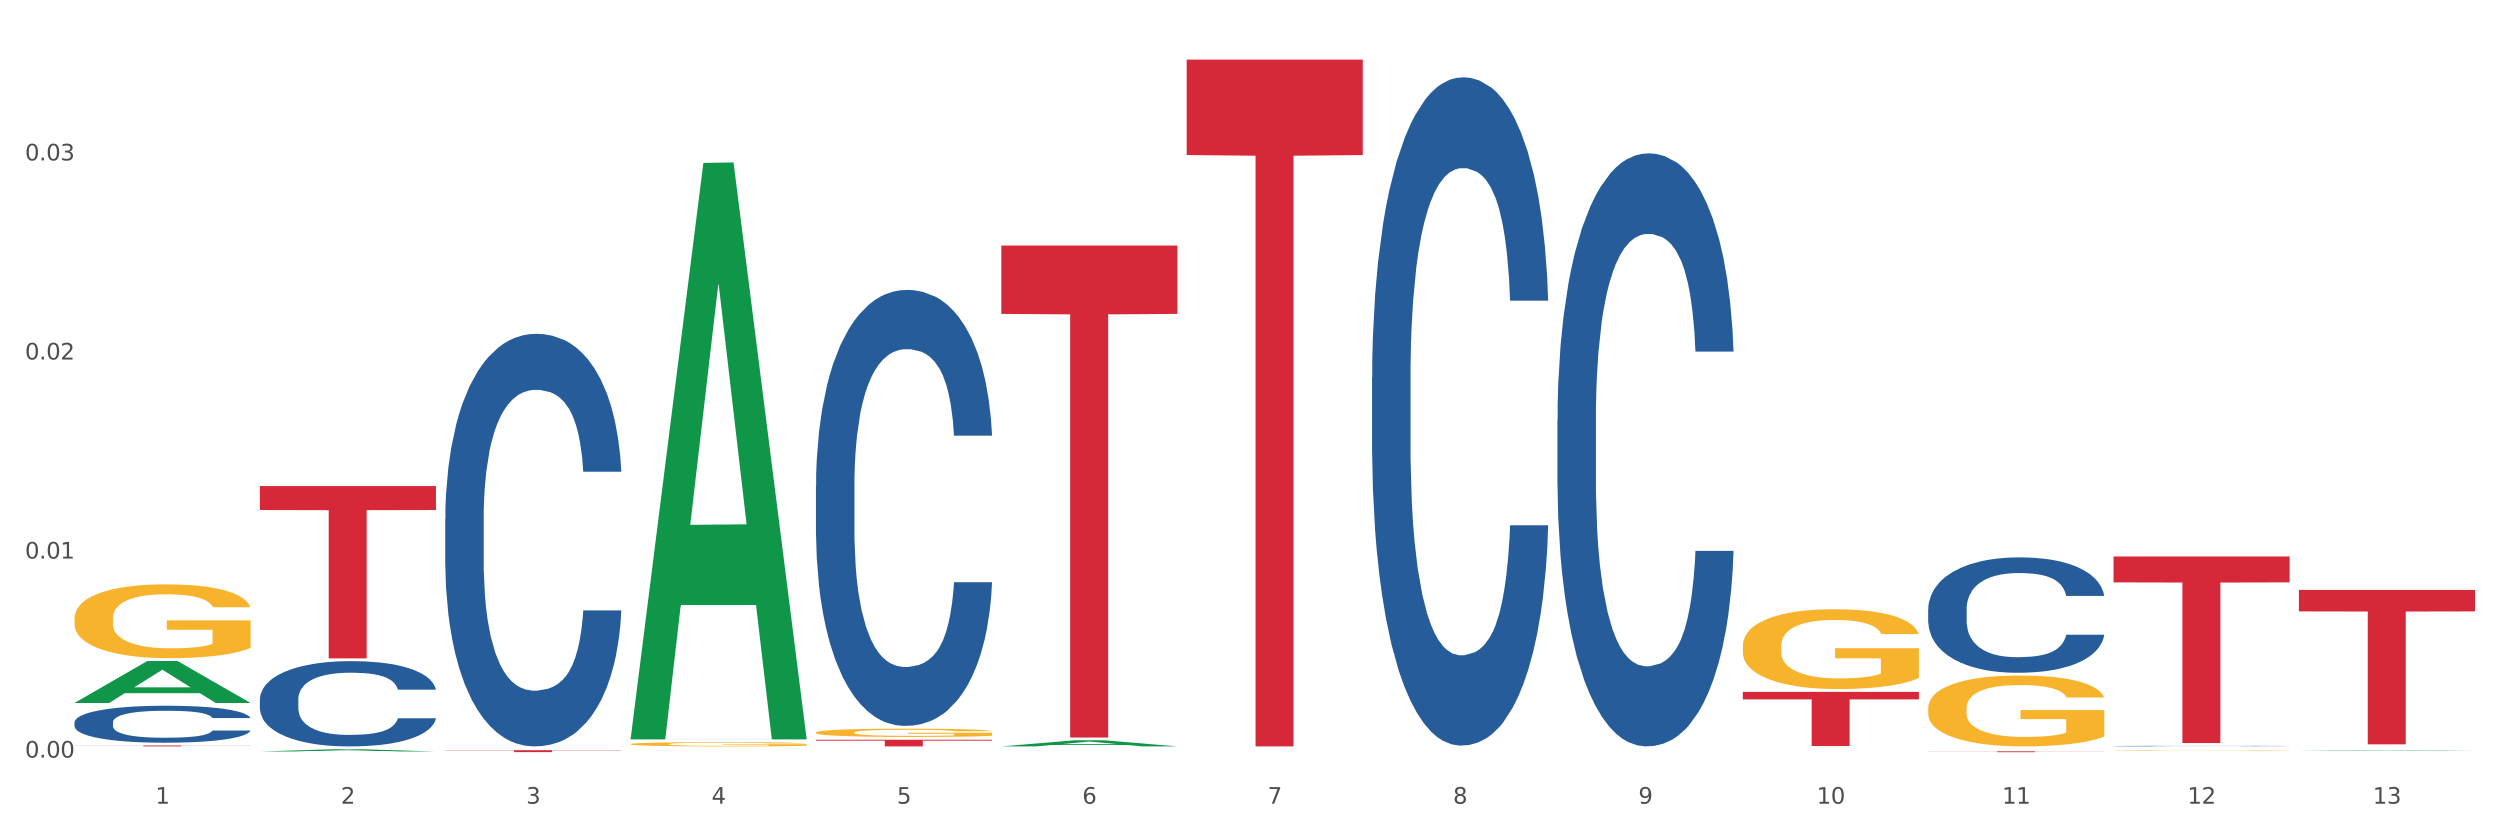 <?xml version="1.0" encoding="utf-8" standalone="no"?>
<!DOCTYPE svg PUBLIC "-//W3C//DTD SVG 1.1//EN"
  "http://www.w3.org/Graphics/SVG/1.1/DTD/svg11.dtd">
<svg xmlns:xlink="http://www.w3.org/1999/xlink" width="1080pt" height="360pt" viewBox="0 0 1080 360" xmlns="http://www.w3.org/2000/svg" version="1.1">
 <rect x="0" y="0" width="1080" height="360" fill="#333333" stroke="none"/>
 <defs>
  <style type="text/css">*{stroke-linejoin: round; stroke-linecap: butt}</style>
 </defs>
 <g id="figure_1">
  <g id="patch_1">
   <path d="M 0 360 
L 1080 360 
L 1080 0 
L 0 0 
z
" style="fill: #ffffff; stroke: #ffffff; stroke-linejoin: miter"/>
  </g>
  <g id="axes_1">
   <g id="matplotlib.axis_1">
    <g id="xtick_1">
     <g id="text_1">
      <!-- 1 -->
      <g style="fill: #4d4d4d" transform="translate(67.159 347.204) scale(0.096 -0.096)">
       <defs>
        <path id="DejaVuSans-31" d="M 794 531 
L 1825 531 
L 1825 4091 
L 703 3866 
L 703 4441 
L 1819 4666 
L 2450 4666 
L 2450 531 
L 3481 531 
L 3481 0 
L 794 0 
L 794 531 
z
" transform="scale(0.016)"/>
       </defs>
       <use xlink:href="#DejaVuSans-31"/>
      </g>
     </g>
    </g>
    <g id="xtick_2">
     <g id="text_2">
      <!-- 2 -->
      <g style="fill: #4d4d4d" transform="translate(147.238 347.204) scale(0.096 -0.096)">
       <defs>
        <path id="DejaVuSans-32" d="M 1228 531 
L 3431 531 
L 3431 0 
L 469 0 
L 469 531 
Q 828 903 1448 1529 
Q 2069 2156 2228 2338 
Q 2531 2678 2651 2914 
Q 2772 3150 2772 3378 
Q 2772 3750 2511 3984 
Q 2250 4219 1831 4219 
Q 1534 4219 1204 4116 
Q 875 4013 500 3803 
L 500 4441 
Q 881 4594 1212 4672 
Q 1544 4750 1819 4750 
Q 2544 4750 2975 4387 
Q 3406 4025 3406 3419 
Q 3406 3131 3298 2873 
Q 3191 2616 2906 2266 
Q 2828 2175 2409 1742 
Q 1991 1309 1228 531 
z
" transform="scale(0.016)"/>
       </defs>
       <use xlink:href="#DejaVuSans-32"/>
      </g>
     </g>
    </g>
    <g id="xtick_3">
     <g id="text_3">
      <!-- 3 -->
      <g style="fill: #4d4d4d" transform="translate(227.317 347.204) scale(0.096 -0.096)">
       <defs>
        <path id="DejaVuSans-33" d="M 2597 2516 
Q 3050 2419 3304 2112 
Q 3559 1806 3559 1356 
Q 3559 666 3084 287 
Q 2609 -91 1734 -91 
Q 1441 -91 1130 -33 
Q 819 25 488 141 
L 488 750 
Q 750 597 1062 519 
Q 1375 441 1716 441 
Q 2309 441 2620 675 
Q 2931 909 2931 1356 
Q 2931 1769 2642 2001 
Q 2353 2234 1838 2234 
L 1294 2234 
L 1294 2753 
L 1863 2753 
Q 2328 2753 2575 2939 
Q 2822 3125 2822 3475 
Q 2822 3834 2567 4026 
Q 2313 4219 1838 4219 
Q 1578 4219 1281 4162 
Q 984 4106 628 3988 
L 628 4550 
Q 988 4650 1302 4700 
Q 1616 4750 1894 4750 
Q 2613 4750 3031 4423 
Q 3450 4097 3450 3541 
Q 3450 3153 3228 2886 
Q 3006 2619 2597 2516 
z
" transform="scale(0.016)"/>
       </defs>
       <use xlink:href="#DejaVuSans-33"/>
      </g>
     </g>
    </g>
    <g id="xtick_4">
     <g id="text_4">
      <!-- 4 -->
      <g style="fill: #4d4d4d" transform="translate(307.396 347.204) scale(0.096 -0.096)">
       <defs>
        <path id="DejaVuSans-34" d="M 2419 4116 
L 825 1625 
L 2419 1625 
L 2419 4116 
z
M 2253 4666 
L 3047 4666 
L 3047 1625 
L 3713 1625 
L 3713 1100 
L 3047 1100 
L 3047 0 
L 2419 0 
L 2419 1100 
L 313 1100 
L 313 1709 
L 2253 4666 
z
" transform="scale(0.016)"/>
       </defs>
       <use xlink:href="#DejaVuSans-34"/>
      </g>
     </g>
    </g>
    <g id="xtick_5">
     <g id="text_5">
      <!-- 5 -->
      <g style="fill: #4d4d4d" transform="translate(387.475 347.204) scale(0.096 -0.096)">
       <defs>
        <path id="DejaVuSans-35" d="M 691 4666 
L 3169 4666 
L 3169 4134 
L 1269 4134 
L 1269 2991 
Q 1406 3038 1543 3061 
Q 1681 3084 1819 3084 
Q 2600 3084 3056 2656 
Q 3513 2228 3513 1497 
Q 3513 744 3044 326 
Q 2575 -91 1722 -91 
Q 1428 -91 1123 -41 
Q 819 9 494 109 
L 494 744 
Q 775 591 1075 516 
Q 1375 441 1709 441 
Q 2250 441 2565 725 
Q 2881 1009 2881 1497 
Q 2881 1984 2565 2268 
Q 2250 2553 1709 2553 
Q 1456 2553 1204 2497 
Q 953 2441 691 2322 
L 691 4666 
z
" transform="scale(0.016)"/>
       </defs>
       <use xlink:href="#DejaVuSans-35"/>
      </g>
     </g>
    </g>
    <g id="xtick_6">
     <g id="text_6">
      <!-- 6 -->
      <g style="fill: #4d4d4d" transform="translate(467.554 347.204) scale(0.096 -0.096)">
       <defs>
        <path id="DejaVuSans-36" d="M 2113 2584 
Q 1688 2584 1439 2293 
Q 1191 2003 1191 1497 
Q 1191 994 1439 701 
Q 1688 409 2113 409 
Q 2538 409 2786 701 
Q 3034 994 3034 1497 
Q 3034 2003 2786 2293 
Q 2538 2584 2113 2584 
z
M 3366 4563 
L 3366 3988 
Q 3128 4100 2886 4159 
Q 2644 4219 2406 4219 
Q 1781 4219 1451 3797 
Q 1122 3375 1075 2522 
Q 1259 2794 1537 2939 
Q 1816 3084 2150 3084 
Q 2853 3084 3261 2657 
Q 3669 2231 3669 1497 
Q 3669 778 3244 343 
Q 2819 -91 2113 -91 
Q 1303 -91 875 529 
Q 447 1150 447 2328 
Q 447 3434 972 4092 
Q 1497 4750 2381 4750 
Q 2619 4750 2861 4703 
Q 3103 4656 3366 4563 
z
" transform="scale(0.016)"/>
       </defs>
       <use xlink:href="#DejaVuSans-36"/>
      </g>
     </g>
    </g>
    <g id="xtick_7">
     <g id="text_7">
      <!-- 7 -->
      <g style="fill: #4d4d4d" transform="translate(547.634 347.204) scale(0.096 -0.096)">
       <defs>
        <path id="DejaVuSans-37" d="M 525 4666 
L 3525 4666 
L 3525 4397 
L 1831 0 
L 1172 0 
L 2766 4134 
L 525 4134 
L 525 4666 
z
" transform="scale(0.016)"/>
       </defs>
       <use xlink:href="#DejaVuSans-37"/>
      </g>
     </g>
    </g>
    <g id="xtick_8">
     <g id="text_8">
      <!-- 8 -->
      <g style="fill: #4d4d4d" transform="translate(627.713 347.204) scale(0.096 -0.096)">
       <defs>
        <path id="DejaVuSans-38" d="M 2034 2216 
Q 1584 2216 1326 1975 
Q 1069 1734 1069 1313 
Q 1069 891 1326 650 
Q 1584 409 2034 409 
Q 2484 409 2743 651 
Q 3003 894 3003 1313 
Q 3003 1734 2745 1975 
Q 2488 2216 2034 2216 
z
M 1403 2484 
Q 997 2584 770 2862 
Q 544 3141 544 3541 
Q 544 4100 942 4425 
Q 1341 4750 2034 4750 
Q 2731 4750 3128 4425 
Q 3525 4100 3525 3541 
Q 3525 3141 3298 2862 
Q 3072 2584 2669 2484 
Q 3125 2378 3379 2068 
Q 3634 1759 3634 1313 
Q 3634 634 3220 271 
Q 2806 -91 2034 -91 
Q 1263 -91 848 271 
Q 434 634 434 1313 
Q 434 1759 690 2068 
Q 947 2378 1403 2484 
z
M 1172 3481 
Q 1172 3119 1398 2916 
Q 1625 2713 2034 2713 
Q 2441 2713 2670 2916 
Q 2900 3119 2900 3481 
Q 2900 3844 2670 4047 
Q 2441 4250 2034 4250 
Q 1625 4250 1398 4047 
Q 1172 3844 1172 3481 
z
" transform="scale(0.016)"/>
       </defs>
       <use xlink:href="#DejaVuSans-38"/>
      </g>
     </g>
    </g>
    <g id="xtick_9">
     <g id="text_9">
      <!-- 9 -->
      <g style="fill: #4d4d4d" transform="translate(707.792 347.204) scale(0.096 -0.096)">
       <defs>
        <path id="DejaVuSans-39" d="M 703 97 
L 703 672 
Q 941 559 1184 500 
Q 1428 441 1663 441 
Q 2288 441 2617 861 
Q 2947 1281 2994 2138 
Q 2813 1869 2534 1725 
Q 2256 1581 1919 1581 
Q 1219 1581 811 2004 
Q 403 2428 403 3163 
Q 403 3881 828 4315 
Q 1253 4750 1959 4750 
Q 2769 4750 3195 4129 
Q 3622 3509 3622 2328 
Q 3622 1225 3098 567 
Q 2575 -91 1691 -91 
Q 1453 -91 1209 -44 
Q 966 3 703 97 
z
M 1959 2075 
Q 2384 2075 2632 2365 
Q 2881 2656 2881 3163 
Q 2881 3666 2632 3958 
Q 2384 4250 1959 4250 
Q 1534 4250 1286 3958 
Q 1038 3666 1038 3163 
Q 1038 2656 1286 2365 
Q 1534 2075 1959 2075 
z
" transform="scale(0.016)"/>
       </defs>
       <use xlink:href="#DejaVuSans-39"/>
      </g>
     </g>
    </g>
    <g id="xtick_10">
     <g id="text_10">
      <!-- 10 -->
      <g style="fill: #4d4d4d" transform="translate(784.817 347.204) scale(0.096 -0.096)">
       <defs>
        <path id="DejaVuSans-30" d="M 2034 4250 
Q 1547 4250 1301 3770 
Q 1056 3291 1056 2328 
Q 1056 1369 1301 889 
Q 1547 409 2034 409 
Q 2525 409 2770 889 
Q 3016 1369 3016 2328 
Q 3016 3291 2770 3770 
Q 2525 4250 2034 4250 
z
M 2034 4750 
Q 2819 4750 3233 4129 
Q 3647 3509 3647 2328 
Q 3647 1150 3233 529 
Q 2819 -91 2034 -91 
Q 1250 -91 836 529 
Q 422 1150 422 2328 
Q 422 3509 836 4129 
Q 1250 4750 2034 4750 
z
" transform="scale(0.016)"/>
       </defs>
       <use xlink:href="#DejaVuSans-31"/>
       <use xlink:href="#DejaVuSans-30" transform="translate(63.623 0)"/>
      </g>
     </g>
    </g>
    <g id="xtick_11">
     <g id="text_11">
      <!-- 11 -->
      <g style="fill: #4d4d4d" transform="translate(864.896 347.204) scale(0.096 -0.096)">
       <use xlink:href="#DejaVuSans-31"/>
       <use xlink:href="#DejaVuSans-31" transform="translate(63.623 0)"/>
      </g>
     </g>
    </g>
    <g id="xtick_12">
     <g id="text_12">
      <!-- 12 -->
      <g style="fill: #4d4d4d" transform="translate(944.975 347.204) scale(0.096 -0.096)">
       <use xlink:href="#DejaVuSans-31"/>
       <use xlink:href="#DejaVuSans-32" transform="translate(63.623 0)"/>
      </g>
     </g>
    </g>
    <g id="xtick_13">
     <g id="text_13">
      <!-- 13 -->
      <g style="fill: #4d4d4d" transform="translate(1025.054 347.204) scale(0.096 -0.096)">
       <use xlink:href="#DejaVuSans-31"/>
       <use xlink:href="#DejaVuSans-33" transform="translate(63.623 0)"/>
      </g>
     </g>
    </g>
    <g id="xtick_14"/>
    <g id="xtick_15"/>
    <g id="xtick_16"/>
    <g id="xtick_17"/>
    <g id="xtick_18"/>
    <g id="xtick_19"/>
    <g id="xtick_20"/>
    <g id="xtick_21"/>
    <g id="xtick_22"/>
    <g id="xtick_23"/>
    <g id="xtick_24"/>
    <g id="xtick_25"/>
   </g>
   <g id="matplotlib.axis_2">
    <g id="ytick_1">
     <g id="text_14">
      <!-- 0.00 -->
      <g style="fill: #4d4d4d" transform="translate(10.8 327.287) scale(0.096 -0.096)">
       <defs>
        <path id="DejaVuSans-2e" d="M 684 794 
L 1344 794 
L 1344 0 
L 684 0 
L 684 794 
z
" transform="scale(0.016)"/>
       </defs>
       <use xlink:href="#DejaVuSans-30"/>
       <use xlink:href="#DejaVuSans-2e" transform="translate(63.623 0)"/>
       <use xlink:href="#DejaVuSans-30" transform="translate(95.41 0)"/>
       <use xlink:href="#DejaVuSans-30" transform="translate(159.033 0)"/>
      </g>
     </g>
    </g>
    <g id="ytick_2">
     <g id="text_15">
      <!-- 0.01 -->
      <g style="fill: #4d4d4d" transform="translate(10.8 241.296) scale(0.096 -0.096)">
       <use xlink:href="#DejaVuSans-30"/>
       <use xlink:href="#DejaVuSans-2e" transform="translate(63.623 0)"/>
       <use xlink:href="#DejaVuSans-30" transform="translate(95.41 0)"/>
       <use xlink:href="#DejaVuSans-31" transform="translate(159.033 0)"/>
      </g>
     </g>
    </g>
    <g id="ytick_3">
     <g id="text_16">
      <!-- 0.02 -->
      <g style="fill: #4d4d4d" transform="translate(10.8 155.306) scale(0.096 -0.096)">
       <use xlink:href="#DejaVuSans-30"/>
       <use xlink:href="#DejaVuSans-2e" transform="translate(63.623 0)"/>
       <use xlink:href="#DejaVuSans-30" transform="translate(95.41 0)"/>
       <use xlink:href="#DejaVuSans-32" transform="translate(159.033 0)"/>
      </g>
     </g>
    </g>
    <g id="ytick_4">
     <g id="text_17">
      <!-- 0.03 -->
      <g style="fill: #4d4d4d" transform="translate(10.8 69.315) scale(0.096 -0.096)">
       <use xlink:href="#DejaVuSans-30"/>
       <use xlink:href="#DejaVuSans-2e" transform="translate(63.623 0)"/>
       <use xlink:href="#DejaVuSans-30" transform="translate(95.41 0)"/>
       <use xlink:href="#DejaVuSans-33" transform="translate(159.033 0)"/>
      </g>
     </g>
    </g>
    <g id="ytick_5"/>
    <g id="ytick_6"/>
    <g id="ytick_7"/>
    <g id="ytick_8"/>
   </g>
   <g id="PolyCollection_1">
    <path d="M 32.175 303.654 
L 32.253 303.637 
L 63.625 285.555 
L 76.644 285.538 
L 108.25 303.688 
L 93.192 303.688 
L 86.369 299.461 
L 53.978 299.461 
L 53.743 299.53 
L 47.155 303.688 
L 32.175 303.688 
L 32.175 303.654 
L 58.056 296.939 
L 82.291 296.922 
L 70.291 289.407 
L 70.134 289.373 
L 69.977 289.424 
L 57.978 296.922 
L 58.056 296.939 
L 32.175 303.654 
z
" clip-path="url(#p62dbf29ac7)" style="fill: #109648"/>
    <path d="M 272.412 321.458 
L 272.502 321.457 
L 272.502 321.396 
L 272.682 321.344 
L 273.58 321.218 
L 274.927 321.114 
L 275.915 321.059 
L 276.903 321.013 
L 278.071 320.968 
L 279.508 320.921 
L 282.113 320.852 
L 283.729 320.817 
L 285.705 320.78 
L 289.298 320.726 
L 291.903 320.696 
L 294.597 320.67 
L 298.998 320.64 
L 301.873 320.627 
L 304.926 320.617 
L 308.609 320.61 
L 311.393 320.608 
L 317.501 320.613 
L 322.71 320.628 
L 325.225 320.64 
L 328.458 320.66 
L 330.165 320.674 
L 332.949 320.701 
L 335.823 320.736 
L 337.799 320.766 
L 340.763 320.823 
L 343.009 320.88 
L 345.075 320.951 
L 346.152 321 
L 346.961 321.045 
L 347.679 321.097 
L 348.398 321.179 
L 332.231 321.179 
L 331.602 321.121 
L 330.614 321.065 
L 329.177 321.011 
L 327.919 320.978 
L 325.764 320.936 
L 323.788 320.909 
L 321.722 320.889 
L 319.207 320.872 
L 317.231 320.864 
L 314.447 320.857 
L 308.968 320.859 
L 305.286 320.872 
L 302.771 320.889 
L 301.154 320.904 
L 299.717 320.921 
L 298.1 320.944 
L 296.214 320.98 
L 294.867 321.011 
L 293.52 321.052 
L 292.442 321.092 
L 291.454 321.139 
L 290.645 321.19 
L 290.017 321.242 
L 289.478 321.305 
L 289.029 321.411 
L 289.029 321.642 
L 289.208 321.694 
L 289.657 321.763 
L 290.196 321.815 
L 291.094 321.877 
L 291.903 321.919 
L 293.43 321.979 
L 295.136 322.03 
L 296.483 322.062 
L 297.831 322.088 
L 300.166 322.125 
L 302.771 322.156 
L 305.016 322.174 
L 308.07 322.191 
L 310.136 322.198 
L 311.932 322.201 
L 316.333 322.201 
L 319.477 322.196 
L 322.98 322.184 
L 325.674 322.169 
L 327.919 322.151 
L 330.434 322.12 
L 332.051 322.092 
L 332.051 321.741 
L 312.291 321.739 
L 312.291 321.505 
L 348.488 321.505 
L 348.488 322.191 
L 346.961 322.226 
L 345.254 322.258 
L 343.458 322.287 
L 340.763 322.322 
L 337.53 322.356 
L 334.656 322.379 
L 331.602 322.399 
L 328.009 322.418 
L 323.339 322.435 
L 320.465 322.441 
L 316.872 322.446 
L 312.651 322.448 
L 308.968 322.445 
L 305.375 322.436 
L 301.603 322.421 
L 297.921 322.399 
L 295.136 322.377 
L 292.352 322.351 
L 289.388 322.315 
L 287.053 322.282 
L 285.256 322.251 
L 283.28 322.213 
L 281.125 322.162 
L 279.508 322.117 
L 278.071 322.07 
L 276.544 322.01 
L 275.466 321.957 
L 274.388 321.892 
L 273.76 321.843 
L 273.041 321.768 
L 272.502 321.662 
L 272.412 321.458 
z
" clip-path="url(#p62dbf29ac7)" style="fill: #f7b32b"/>
    <path d="M 352.492 316.445 
L 352.581 316.442 
L 352.581 316.324 
L 352.761 316.223 
L 353.659 315.977 
L 355.006 315.774 
L 355.994 315.666 
L 356.982 315.578 
L 358.15 315.489 
L 359.587 315.398 
L 362.192 315.264 
L 363.809 315.195 
L 365.785 315.123 
L 369.377 315.018 
L 371.982 314.959 
L 374.676 314.91 
L 379.078 314.851 
L 381.952 314.825 
L 385.005 314.805 
L 388.688 314.792 
L 391.472 314.789 
L 397.58 314.799 
L 402.789 314.828 
L 405.304 314.851 
L 408.538 314.89 
L 410.244 314.917 
L 413.028 314.969 
L 415.903 315.038 
L 417.879 315.097 
L 420.843 315.208 
L 423.088 315.319 
L 425.154 315.457 
L 426.232 315.552 
L 427.04 315.64 
L 427.758 315.741 
L 428.477 315.902 
L 412.31 315.902 
L 411.681 315.787 
L 410.693 315.679 
L 409.256 315.575 
L 407.999 315.509 
L 405.843 315.427 
L 403.867 315.375 
L 401.801 315.336 
L 399.286 315.303 
L 397.31 315.287 
L 394.526 315.273 
L 389.047 315.277 
L 385.365 315.303 
L 382.85 315.336 
L 381.233 315.365 
L 379.796 315.398 
L 378.179 315.444 
L 376.293 315.512 
L 374.946 315.575 
L 373.599 315.653 
L 372.521 315.732 
L 371.533 315.823 
L 370.724 315.921 
L 370.096 316.023 
L 369.557 316.147 
L 369.108 316.353 
L 369.108 316.802 
L 369.287 316.903 
L 369.737 317.038 
L 370.275 317.139 
L 371.174 317.26 
L 371.982 317.342 
L 373.509 317.46 
L 375.215 317.558 
L 376.563 317.62 
L 377.91 317.672 
L 380.245 317.744 
L 382.85 317.803 
L 385.095 317.839 
L 388.149 317.872 
L 390.215 317.885 
L 392.011 317.892 
L 396.412 317.892 
L 399.556 317.882 
L 403.059 317.859 
L 405.753 317.83 
L 407.999 317.794 
L 410.514 317.735 
L 412.13 317.679 
L 412.13 316.995 
L 392.37 316.992 
L 392.37 316.537 
L 428.567 316.537 
L 428.567 317.872 
L 427.04 317.941 
L 425.333 318.003 
L 423.537 318.059 
L 420.843 318.127 
L 417.609 318.193 
L 414.735 318.239 
L 411.681 318.278 
L 408.088 318.314 
L 403.418 318.347 
L 400.544 318.36 
L 396.951 318.37 
L 392.73 318.373 
L 389.047 318.366 
L 385.455 318.35 
L 381.682 318.321 
L 378 318.278 
L 375.215 318.235 
L 372.431 318.183 
L 369.467 318.114 
L 367.132 318.049 
L 365.335 317.99 
L 363.359 317.915 
L 361.204 317.816 
L 359.587 317.728 
L 358.15 317.636 
L 356.623 317.519 
L 355.545 317.417 
L 354.468 317.29 
L 353.839 317.195 
L 353.12 317.047 
L 352.581 316.841 
L 352.492 316.445 
z
" clip-path="url(#p62dbf29ac7)" style="fill: #f7b32b"/>
    <path d="M 112.254 209.981 
L 188.329 209.981 
L 188.329 220.326 
L 158.404 220.396 
L 158.404 284.422 
L 141.999 284.422 
L 141.999 220.396 
L 112.254 220.326 
L 112.254 210.051 
L 112.254 209.981 
z
" clip-path="url(#p62dbf29ac7)" style="fill: #d62839"/>
    <path d="M 832.967 305.979 
L 833.056 305.951 
L 833.056 304.944 
L 833.236 304.077 
L 834.134 301.98 
L 835.481 300.247 
L 836.469 299.324 
L 837.457 298.569 
L 838.625 297.814 
L 840.062 297.031 
L 842.667 295.885 
L 844.283 295.297 
L 846.259 294.682 
L 849.852 293.787 
L 852.457 293.284 
L 855.151 292.865 
L 859.552 292.361 
L 862.427 292.138 
L 865.48 291.97 
L 869.163 291.858 
L 871.947 291.83 
L 878.055 291.914 
L 883.264 292.166 
L 885.779 292.361 
L 889.012 292.697 
L 890.719 292.921 
L 893.503 293.368 
L 896.377 293.955 
L 898.353 294.458 
L 901.317 295.409 
L 903.563 296.36 
L 905.629 297.534 
L 906.706 298.345 
L 907.515 299.1 
L 908.233 299.967 
L 908.952 301.337 
L 892.785 301.337 
L 892.156 300.358 
L 891.168 299.436 
L 889.731 298.541 
L 888.474 297.982 
L 886.318 297.283 
L 884.342 296.835 
L 882.276 296.5 
L 879.761 296.22 
L 877.785 296.08 
L 875.001 295.968 
L 869.522 295.996 
L 865.84 296.22 
L 863.325 296.5 
L 861.708 296.751 
L 860.271 297.031 
L 858.654 297.422 
L 856.768 298.01 
L 855.421 298.541 
L 854.074 299.212 
L 852.996 299.883 
L 852.008 300.666 
L 851.199 301.505 
L 850.571 302.372 
L 850.032 303.434 
L 849.583 305.196 
L 849.583 309.026 
L 849.762 309.893 
L 850.211 311.04 
L 850.75 311.907 
L 851.648 312.941 
L 852.457 313.64 
L 853.984 314.647 
L 855.69 315.486 
L 857.038 316.017 
L 858.385 316.464 
L 860.72 317.079 
L 863.325 317.583 
L 865.57 317.89 
L 868.624 318.17 
L 870.69 318.282 
L 872.486 318.338 
L 876.887 318.338 
L 880.031 318.254 
L 883.534 318.058 
L 886.228 317.806 
L 888.474 317.499 
L 890.988 316.996 
L 892.605 316.52 
L 892.605 310.676 
L 872.845 310.648 
L 872.845 306.762 
L 909.042 306.762 
L 909.042 318.17 
L 907.515 318.757 
L 905.808 319.288 
L 904.012 319.764 
L 901.317 320.351 
L 898.084 320.91 
L 895.21 321.302 
L 892.156 321.637 
L 888.563 321.945 
L 883.893 322.224 
L 881.019 322.336 
L 877.426 322.42 
L 873.205 322.448 
L 869.522 322.392 
L 865.929 322.252 
L 862.157 322.001 
L 858.475 321.637 
L 855.69 321.274 
L 852.906 320.826 
L 849.942 320.239 
L 847.607 319.68 
L 845.81 319.177 
L 843.834 318.533 
L 841.679 317.695 
L 840.062 316.94 
L 838.625 316.157 
L 837.098 315.15 
L 836.02 314.283 
L 834.942 313.193 
L 834.314 312.382 
L 833.595 311.124 
L 833.056 309.362 
L 832.967 305.979 
z
" clip-path="url(#p62dbf29ac7)" style="fill: #f7b32b"/>
    <path d="M 913.046 324.101 
L 913.135 324.101 
L 913.135 324.092 
L 913.315 324.086 
L 914.213 324.069 
L 915.561 324.055 
L 916.549 324.047 
L 917.537 324.041 
L 918.704 324.035 
L 920.141 324.029 
L 922.746 324.02 
L 924.363 324.015 
L 926.339 324.01 
L 929.931 324.003 
L 932.536 323.999 
L 935.231 323.996 
L 939.632 323.992 
L 942.506 323.99 
L 945.559 323.988 
L 949.242 323.988 
L 952.026 323.987 
L 958.134 323.988 
L 963.343 323.99 
L 965.858 323.992 
L 969.092 323.994 
L 970.798 323.996 
L 973.582 324 
L 976.457 324.004 
L 978.433 324.008 
L 981.397 324.016 
L 983.642 324.024 
L 985.708 324.033 
L 986.786 324.04 
L 987.594 324.046 
L 988.312 324.053 
L 989.031 324.064 
L 972.864 324.064 
L 972.235 324.056 
L 971.247 324.048 
L 969.81 324.041 
L 968.553 324.037 
L 966.397 324.031 
L 964.421 324.027 
L 962.355 324.025 
L 959.84 324.023 
L 957.864 324.021 
L 955.08 324.021 
L 949.601 324.021 
L 945.919 324.023 
L 943.404 324.025 
L 941.787 324.027 
L 940.35 324.029 
L 938.733 324.032 
L 936.847 324.037 
L 935.5 324.041 
L 934.153 324.047 
L 933.075 324.052 
L 932.087 324.058 
L 931.279 324.065 
L 930.65 324.072 
L 930.111 324.08 
L 929.662 324.094 
L 929.662 324.125 
L 929.841 324.132 
L 930.291 324.141 
L 930.829 324.148 
L 931.728 324.157 
L 932.536 324.162 
L 934.063 324.17 
L 935.769 324.177 
L 937.117 324.181 
L 938.464 324.185 
L 940.799 324.19 
L 943.404 324.194 
L 945.649 324.196 
L 948.703 324.198 
L 950.769 324.199 
L 952.565 324.2 
L 956.966 324.2 
L 960.11 324.199 
L 963.613 324.198 
L 966.307 324.196 
L 968.553 324.193 
L 971.068 324.189 
L 972.684 324.185 
L 972.684 324.138 
L 952.925 324.138 
L 952.925 324.107 
L 989.121 324.107 
L 989.121 324.198 
L 987.594 324.203 
L 985.887 324.207 
L 984.091 324.211 
L 981.397 324.216 
L 978.163 324.22 
L 975.289 324.224 
L 972.235 324.226 
L 968.643 324.229 
L 963.972 324.231 
L 961.098 324.232 
L 957.505 324.233 
L 953.284 324.233 
L 949.601 324.232 
L 946.009 324.231 
L 942.236 324.229 
L 938.554 324.226 
L 935.769 324.223 
L 932.985 324.22 
L 930.021 324.215 
L 927.686 324.211 
L 925.89 324.207 
L 923.914 324.201 
L 921.758 324.195 
L 920.141 324.189 
L 918.704 324.182 
L 917.177 324.174 
L 916.099 324.167 
L 915.022 324.159 
L 914.393 324.152 
L 913.674 324.142 
L 913.135 324.128 
L 913.046 324.101 
z
" clip-path="url(#p62dbf29ac7)" style="fill: #f7b32b"/>
    <path d="M 32.175 312.056 
L 32.265 312.042 
L 32.265 311.633 
L 32.535 311.079 
L 33.524 310.058 
L 34.783 309.285 
L 36.941 308.38 
L 38.11 308.001 
L 39.639 307.578 
L 42.786 306.892 
L 46.383 306.309 
L 48.901 305.988 
L 50.789 305.784 
L 55.016 305.419 
L 57.443 305.258 
L 59.961 305.127 
L 62.119 305.04 
L 65.716 304.938 
L 68.594 304.894 
L 71.921 304.879 
L 74.709 304.894 
L 78.396 304.952 
L 83.791 305.127 
L 85.859 305.229 
L 88.647 305.404 
L 91.524 305.638 
L 93.862 305.871 
L 96.56 306.207 
L 99.348 306.644 
L 102.045 307.199 
L 103.934 307.709 
L 105.463 308.249 
L 106.811 308.905 
L 107.801 309.62 
L 108.25 310.218 
L 91.794 310.218 
L 91.345 309.678 
L 90.445 309.095 
L 89.546 308.701 
L 88.557 308.38 
L 87.028 308.015 
L 85.679 307.782 
L 83.431 307.505 
L 81.363 307.33 
L 79.655 307.228 
L 77.586 307.14 
L 73.18 307.053 
L 70.033 307.053 
L 68.054 307.082 
L 65.627 307.155 
L 63.558 307.257 
L 61.13 307.432 
L 59.242 307.622 
L 57.354 307.87 
L 56.274 308.045 
L 54.656 308.366 
L 53.577 308.628 
L 52.138 309.08 
L 51.329 309.401 
L 49.89 310.233 
L 49.26 310.845 
L 48.991 311.268 
L 48.811 311.735 
L 48.811 314.011 
L 49.35 315.032 
L 49.8 315.47 
L 50.519 315.966 
L 51.868 316.608 
L 53.847 317.235 
L 55.915 317.687 
L 57.623 317.964 
L 59.242 318.168 
L 60.861 318.329 
L 62.839 318.475 
L 64.457 318.562 
L 66.885 318.65 
L 69.763 318.694 
L 72.011 318.694 
L 76.597 318.621 
L 78.665 318.548 
L 80.644 318.446 
L 82.802 318.285 
L 84.51 318.11 
L 85.5 317.979 
L 87.118 317.702 
L 88.377 317.41 
L 89.456 317.074 
L 90.176 316.783 
L 90.985 316.345 
L 91.614 315.849 
L 91.794 315.586 
L 108.25 315.586 
L 107.89 316.112 
L 107.261 316.622 
L 106.002 317.308 
L 105.013 317.702 
L 103.484 318.183 
L 101.866 318.591 
L 99.618 319.044 
L 97.549 319.379 
L 95.391 319.671 
L 93.053 319.933 
L 88.827 320.298 
L 87.298 320.4 
L 84.061 320.575 
L 81.543 320.677 
L 77.856 320.78 
L 74.079 320.838 
L 70.123 320.852 
L 66.616 320.823 
L 62.749 320.736 
L 60.321 320.648 
L 57.623 320.517 
L 54.476 320.313 
L 51.509 320.065 
L 48.721 319.773 
L 46.113 319.437 
L 43.685 319.058 
L 40.538 318.431 
L 38.2 317.818 
L 36.491 317.249 
L 35.322 316.768 
L 34.153 316.155 
L 33.524 315.732 
L 32.535 314.711 
L 32.175 313.763 
L 32.175 312.056 
z
" clip-path="url(#p62dbf29ac7)" style="fill: #255c99"/>
    <path d="M 32.175 267.187 
L 32.265 267.158 
L 32.265 266.109 
L 32.444 265.206 
L 33.343 263.021 
L 34.69 261.214 
L 35.678 260.253 
L 36.666 259.466 
L 37.833 258.68 
L 39.271 257.864 
L 41.875 256.669 
L 43.492 256.058 
L 45.468 255.417 
L 49.061 254.484 
L 51.665 253.96 
L 54.36 253.523 
L 58.761 252.998 
L 61.635 252.765 
L 64.689 252.591 
L 68.371 252.474 
L 71.156 252.445 
L 77.263 252.532 
L 82.473 252.794 
L 84.988 252.998 
L 88.221 253.348 
L 89.927 253.581 
L 92.712 254.047 
L 95.586 254.659 
L 97.562 255.184 
L 100.526 256.174 
L 102.771 257.165 
L 104.837 258.388 
L 105.915 259.233 
L 106.723 260.02 
L 107.442 260.923 
L 108.16 262.351 
L 91.993 262.351 
L 91.365 261.331 
L 90.377 260.369 
L 88.939 259.437 
L 87.682 258.854 
L 85.526 258.126 
L 83.55 257.66 
L 81.485 257.31 
L 78.97 257.019 
L 76.994 256.873 
L 74.209 256.757 
L 68.731 256.786 
L 65.048 257.019 
L 62.533 257.31 
L 60.917 257.573 
L 59.479 257.864 
L 57.863 258.272 
L 55.977 258.884 
L 54.629 259.437 
L 53.282 260.136 
L 52.204 260.836 
L 51.216 261.651 
L 50.408 262.525 
L 49.779 263.429 
L 49.24 264.536 
L 48.791 266.371 
L 48.791 270.362 
L 48.971 271.266 
L 49.42 272.46 
L 49.959 273.363 
L 50.857 274.441 
L 51.665 275.17 
L 53.192 276.218 
L 54.899 277.092 
L 56.246 277.646 
L 57.593 278.112 
L 59.929 278.753 
L 62.533 279.278 
L 64.779 279.598 
L 67.832 279.889 
L 69.898 280.006 
L 71.695 280.064 
L 76.096 280.064 
L 79.239 279.977 
L 82.742 279.773 
L 85.437 279.511 
L 87.682 279.19 
L 90.197 278.666 
L 91.814 278.17 
L 91.814 272.081 
L 72.054 272.052 
L 72.054 268.003 
L 108.25 268.003 
L 108.25 279.889 
L 106.723 280.501 
L 105.017 281.055 
L 103.22 281.55 
L 100.526 282.162 
L 97.292 282.745 
L 94.418 283.152 
L 91.365 283.502 
L 87.772 283.823 
L 83.101 284.114 
L 80.227 284.23 
L 76.635 284.318 
L 72.413 284.347 
L 68.731 284.289 
L 65.138 284.143 
L 61.366 283.881 
L 57.683 283.502 
L 54.899 283.123 
L 52.114 282.657 
L 49.15 282.045 
L 46.815 281.463 
L 45.019 280.938 
L 43.043 280.268 
L 40.887 279.394 
L 39.271 278.607 
L 37.833 277.792 
L 36.307 276.743 
L 35.229 275.84 
L 34.151 274.703 
L 33.522 273.859 
L 32.804 272.548 
L 32.265 270.712 
L 32.175 267.187 
z
" clip-path="url(#p62dbf29ac7)" style="fill: #f7b32b"/>
    <path d="M 993.125 254.859 
L 1069.2 254.859 
L 1069.2 264.126 
L 1039.275 264.189 
L 1039.275 321.546 
L 1022.87 321.546 
L 1022.87 264.189 
L 993.125 264.126 
L 993.125 254.921 
L 993.125 254.859 
z
" clip-path="url(#p62dbf29ac7)" style="fill: #d62839"/>
    <path d="M 913.046 240.381 
L 989.121 240.381 
L 989.121 251.586 
L 959.196 251.662 
L 959.196 321.01 
L 942.791 321.01 
L 942.791 251.662 
L 913.046 251.586 
L 913.046 240.457 
L 913.046 240.381 
z
" clip-path="url(#p62dbf29ac7)" style="fill: #d62839"/>
    <path d="M 832.967 324.564 
L 909.042 324.564 
L 909.042 324.618 
L 879.116 324.618 
L 879.116 324.95 
L 862.712 324.95 
L 862.712 324.618 
L 832.967 324.618 
L 832.967 324.565 
L 832.967 324.564 
z
" clip-path="url(#p62dbf29ac7)" style="fill: #d62839"/>
    <path d="M 752.887 298.874 
L 828.963 298.874 
L 828.963 302.129 
L 799.037 302.151 
L 799.037 322.303 
L 782.632 322.303 
L 782.632 302.151 
L 752.887 302.129 
L 752.887 298.896 
L 752.887 298.874 
z
" clip-path="url(#p62dbf29ac7)" style="fill: #d62839"/>
    <path d="M 512.65 25.759 
L 588.725 25.759 
L 588.725 66.989 
L 558.8 67.268 
L 558.8 322.448 
L 542.395 322.448 
L 542.395 67.268 
L 512.65 66.989 
L 512.65 26.038 
L 512.65 25.759 
z
" clip-path="url(#p62dbf29ac7)" style="fill: #d62839"/>
    <path d="M 432.571 106.07 
L 508.646 106.07 
L 508.646 135.606 
L 478.721 135.806 
L 478.721 318.611 
L 462.316 318.611 
L 462.316 135.806 
L 432.571 135.606 
L 432.571 106.27 
L 432.571 106.07 
z
" clip-path="url(#p62dbf29ac7)" style="fill: #d62839"/>
    <path d="M 352.492 319.564 
L 428.567 319.564 
L 428.567 319.965 
L 398.641 319.968 
L 398.641 322.448 
L 382.237 322.448 
L 382.237 319.968 
L 352.492 319.965 
L 352.492 319.567 
L 352.492 319.564 
z
" clip-path="url(#p62dbf29ac7)" style="fill: #d62839"/>
    <path d="M 192.333 324.097 
L 268.408 324.097 
L 268.408 324.211 
L 238.483 324.212 
L 238.483 324.917 
L 222.078 324.917 
L 222.078 324.212 
L 192.333 324.211 
L 192.333 324.098 
L 192.333 324.097 
z
" clip-path="url(#p62dbf29ac7)" style="fill: #d62839"/>
    <path d="M 112.254 302.164 
L 112.344 302.13 
L 112.344 301.188 
L 112.614 299.91 
L 113.603 297.555 
L 114.862 295.772 
L 117.02 293.687 
L 118.189 292.812 
L 119.718 291.837 
L 122.865 290.256 
L 126.462 288.91 
L 128.98 288.17 
L 130.868 287.699 
L 135.095 286.858 
L 137.523 286.488 
L 140.04 286.185 
L 142.199 285.984 
L 145.796 285.748 
L 148.673 285.647 
L 152 285.614 
L 154.788 285.647 
L 158.475 285.782 
L 163.87 286.185 
L 165.938 286.421 
L 168.726 286.825 
L 171.604 287.363 
L 173.942 287.901 
L 176.639 288.675 
L 179.427 289.684 
L 182.125 290.962 
L 184.013 292.14 
L 185.542 293.384 
L 186.891 294.898 
L 187.88 296.546 
L 188.329 297.925 
L 171.873 297.925 
L 171.424 296.681 
L 170.525 295.335 
L 169.625 294.427 
L 168.636 293.687 
L 167.107 292.846 
L 165.759 292.308 
L 163.51 291.669 
L 161.442 291.265 
L 159.734 291.029 
L 157.665 290.828 
L 153.259 290.626 
L 150.112 290.626 
L 148.134 290.693 
L 145.706 290.861 
L 143.637 291.097 
L 141.209 291.5 
L 139.321 291.938 
L 137.433 292.51 
L 136.354 292.913 
L 134.735 293.653 
L 133.656 294.259 
L 132.217 295.302 
L 131.408 296.042 
L 129.969 297.959 
L 129.34 299.372 
L 129.07 300.347 
L 128.89 301.424 
L 128.89 306.671 
L 129.43 309.026 
L 129.879 310.035 
L 130.599 311.179 
L 131.947 312.659 
L 133.926 314.106 
L 135.994 315.148 
L 137.702 315.788 
L 139.321 316.259 
L 140.94 316.629 
L 142.918 316.965 
L 144.537 317.167 
L 146.965 317.369 
L 149.842 317.47 
L 152.09 317.47 
L 156.676 317.301 
L 158.745 317.133 
L 160.723 316.898 
L 162.881 316.528 
L 164.59 316.124 
L 165.579 315.821 
L 167.197 315.182 
L 168.456 314.509 
L 169.535 313.736 
L 170.255 313.063 
L 171.064 312.054 
L 171.694 310.91 
L 171.873 310.304 
L 188.329 310.304 
L 187.97 311.515 
L 187.34 312.693 
L 186.081 314.274 
L 185.092 315.182 
L 183.563 316.292 
L 181.945 317.234 
L 179.697 318.277 
L 177.628 319.051 
L 175.47 319.723 
L 173.132 320.329 
L 168.906 321.17 
L 167.377 321.405 
L 164.14 321.809 
L 161.622 322.044 
L 157.935 322.28 
L 154.158 322.414 
L 150.202 322.448 
L 146.695 322.381 
L 142.828 322.179 
L 140.4 321.977 
L 137.702 321.674 
L 134.555 321.203 
L 131.588 320.632 
L 128.8 319.959 
L 126.192 319.185 
L 123.764 318.31 
L 120.617 316.864 
L 118.279 315.451 
L 116.57 314.139 
L 115.401 313.029 
L 114.232 311.616 
L 113.603 310.641 
L 112.614 308.286 
L 112.254 306.1 
L 112.254 302.164 
z
" clip-path="url(#p62dbf29ac7)" style="fill: #255c99"/>
    <path d="M 192.333 224.291 
L 192.423 224.128 
L 192.423 219.57 
L 192.693 213.385 
L 193.682 201.99 
L 194.941 193.363 
L 197.099 183.27 
L 198.268 179.038 
L 199.797 174.317 
L 202.944 166.666 
L 206.541 160.155 
L 209.059 156.574 
L 210.947 154.295 
L 215.174 150.226 
L 217.602 148.435 
L 220.12 146.97 
L 222.278 145.993 
L 225.875 144.854 
L 228.752 144.365 
L 232.079 144.203 
L 234.867 144.365 
L 238.554 145.017 
L 243.949 146.97 
L 246.018 148.109 
L 248.805 150.063 
L 251.683 152.667 
L 254.021 155.272 
L 256.718 159.016 
L 259.506 163.899 
L 262.204 170.085 
L 264.092 175.782 
L 265.621 181.805 
L 266.97 189.13 
L 267.959 197.107 
L 268.408 203.781 
L 251.953 203.781 
L 251.503 197.758 
L 250.604 191.246 
L 249.704 186.851 
L 248.715 183.27 
L 247.187 179.201 
L 245.838 176.596 
L 243.59 173.503 
L 241.521 171.55 
L 239.813 170.41 
L 237.745 169.434 
L 233.338 168.457 
L 230.191 168.457 
L 228.213 168.783 
L 225.785 169.597 
L 223.717 170.736 
L 221.289 172.689 
L 219.4 174.806 
L 217.512 177.573 
L 216.433 179.526 
L 214.814 183.107 
L 213.735 186.037 
L 212.296 191.084 
L 211.487 194.665 
L 210.048 203.943 
L 209.419 210.78 
L 209.149 215.501 
L 208.969 220.71 
L 208.969 246.104 
L 209.509 257.498 
L 209.958 262.382 
L 210.678 267.916 
L 212.027 275.079 
L 214.005 282.078 
L 216.073 287.125 
L 217.782 290.217 
L 219.4 292.496 
L 221.019 294.287 
L 222.997 295.915 
L 224.616 296.891 
L 227.044 297.868 
L 229.921 298.356 
L 232.169 298.356 
L 236.755 297.543 
L 238.824 296.729 
L 240.802 295.589 
L 242.96 293.799 
L 244.669 291.845 
L 245.658 290.38 
L 247.276 287.287 
L 248.535 284.032 
L 249.615 280.288 
L 250.334 277.032 
L 251.143 272.149 
L 251.773 266.614 
L 251.953 263.684 
L 268.408 263.684 
L 268.049 269.544 
L 267.419 275.242 
L 266.16 282.892 
L 265.171 287.287 
L 263.643 292.659 
L 262.024 297.217 
L 259.776 302.263 
L 257.708 306.007 
L 255.549 309.263 
L 253.211 312.193 
L 248.985 316.262 
L 247.456 317.402 
L 244.219 319.355 
L 241.701 320.495 
L 238.014 321.634 
L 234.238 322.285 
L 230.281 322.448 
L 226.774 322.122 
L 222.907 321.146 
L 220.479 320.169 
L 217.782 318.704 
L 214.634 316.425 
L 211.667 313.658 
L 208.879 310.402 
L 206.271 306.658 
L 203.843 302.426 
L 200.696 295.426 
L 198.358 288.59 
L 196.65 282.241 
L 195.481 276.869 
L 194.312 270.033 
L 193.682 265.312 
L 192.693 253.917 
L 192.333 243.336 
L 192.333 224.291 
z
" clip-path="url(#p62dbf29ac7)" style="fill: #255c99"/>
    <path d="M 752.887 279.133 
L 752.977 279.101 
L 752.977 277.967 
L 753.157 276.991 
L 754.055 274.629 
L 755.402 272.677 
L 756.39 271.637 
L 757.378 270.787 
L 758.546 269.937 
L 759.983 269.055 
L 762.588 267.764 
L 764.204 267.102 
L 766.18 266.41 
L 769.773 265.402 
L 772.378 264.835 
L 775.072 264.362 
L 779.473 263.796 
L 782.347 263.544 
L 785.401 263.355 
L 789.084 263.229 
L 791.868 263.197 
L 797.976 263.292 
L 803.185 263.575 
L 805.7 263.796 
L 808.933 264.174 
L 810.64 264.425 
L 813.424 264.929 
L 816.298 265.591 
L 818.274 266.158 
L 821.238 267.228 
L 823.484 268.299 
L 825.549 269.622 
L 826.627 270.535 
L 827.436 271.385 
L 828.154 272.362 
L 828.873 273.905 
L 812.706 273.905 
L 812.077 272.803 
L 811.089 271.763 
L 809.652 270.756 
L 808.394 270.126 
L 806.239 269.338 
L 804.263 268.834 
L 802.197 268.457 
L 799.682 268.142 
L 797.706 267.984 
L 794.922 267.858 
L 789.443 267.89 
L 785.76 268.142 
L 783.246 268.457 
L 781.629 268.74 
L 780.192 269.055 
L 778.575 269.496 
L 776.689 270.157 
L 775.342 270.756 
L 773.994 271.511 
L 772.917 272.267 
L 771.929 273.149 
L 771.12 274.094 
L 770.492 275.07 
L 769.953 276.267 
L 769.504 278.251 
L 769.504 282.565 
L 769.683 283.542 
L 770.132 284.833 
L 770.671 285.809 
L 771.569 286.974 
L 772.378 287.762 
L 773.905 288.896 
L 775.611 289.84 
L 776.958 290.439 
L 778.306 290.943 
L 780.641 291.635 
L 783.246 292.202 
L 785.491 292.549 
L 788.545 292.864 
L 790.611 292.99 
L 792.407 293.053 
L 796.808 293.053 
L 799.952 292.958 
L 803.454 292.738 
L 806.149 292.454 
L 808.394 292.108 
L 810.909 291.541 
L 812.526 291.006 
L 812.526 284.424 
L 792.766 284.392 
L 792.766 280.014 
L 828.963 280.014 
L 828.963 292.864 
L 827.436 293.525 
L 825.729 294.123 
L 823.933 294.659 
L 821.238 295.32 
L 818.005 295.95 
L 815.131 296.391 
L 812.077 296.769 
L 808.484 297.115 
L 803.814 297.43 
L 800.94 297.556 
L 797.347 297.651 
L 793.125 297.682 
L 789.443 297.619 
L 785.85 297.462 
L 782.078 297.178 
L 778.395 296.769 
L 775.611 296.359 
L 772.827 295.855 
L 769.863 295.194 
L 767.528 294.564 
L 765.731 293.997 
L 763.755 293.273 
L 761.6 292.328 
L 759.983 291.478 
L 758.546 290.596 
L 757.019 289.462 
L 755.941 288.486 
L 754.863 287.258 
L 754.235 286.345 
L 753.516 284.927 
L 752.977 282.943 
L 752.887 279.133 
z
" clip-path="url(#p62dbf29ac7)" style="fill: #f7b32b"/>
    <path d="M 592.729 163.119 
L 592.819 162.855 
L 592.819 155.472 
L 593.089 145.453 
L 594.078 126.996 
L 595.337 113.022 
L 597.495 96.674 
L 598.664 89.819 
L 600.193 82.172 
L 603.34 69.78 
L 606.937 59.233 
L 609.455 53.432 
L 611.343 49.741 
L 615.57 43.149 
L 617.998 40.249 
L 620.515 37.876 
L 622.674 36.294 
L 626.27 34.448 
L 629.148 33.657 
L 632.475 33.394 
L 635.263 33.657 
L 638.95 34.712 
L 644.345 37.876 
L 646.413 39.722 
L 649.201 42.886 
L 652.078 47.104 
L 654.417 51.323 
L 657.114 57.388 
L 659.902 65.298 
L 662.6 75.317 
L 664.488 84.545 
L 666.017 94.301 
L 667.365 106.166 
L 668.355 119.086 
L 668.804 129.896 
L 652.348 129.896 
L 651.899 120.141 
L 650.999 109.594 
L 650.1 102.475 
L 649.111 96.674 
L 647.582 90.082 
L 646.233 85.864 
L 643.985 80.854 
L 641.917 77.69 
L 640.209 75.844 
L 638.14 74.262 
L 633.734 72.68 
L 630.587 72.68 
L 628.608 73.208 
L 626.181 74.526 
L 624.112 76.372 
L 621.684 79.536 
L 619.796 82.963 
L 617.908 87.446 
L 616.829 90.61 
L 615.21 96.41 
L 614.131 101.157 
L 612.692 109.33 
L 611.883 115.131 
L 610.444 130.16 
L 609.814 141.234 
L 609.545 148.881 
L 609.365 157.318 
L 609.365 198.45 
L 609.904 216.907 
L 610.354 224.817 
L 611.073 233.782 
L 612.422 245.383 
L 614.401 256.721 
L 616.469 264.895 
L 618.177 269.905 
L 619.796 273.596 
L 621.415 276.496 
L 623.393 279.133 
L 625.012 280.715 
L 627.439 282.297 
L 630.317 283.088 
L 632.565 283.088 
L 637.151 281.77 
L 639.219 280.451 
L 641.198 278.606 
L 643.356 275.705 
L 645.064 272.541 
L 646.054 270.168 
L 647.672 265.158 
L 648.931 259.885 
L 650.01 253.821 
L 650.73 248.547 
L 651.539 240.637 
L 652.168 231.673 
L 652.348 226.927 
L 668.804 226.927 
L 668.445 236.419 
L 667.815 245.647 
L 666.556 258.039 
L 665.567 265.158 
L 664.038 273.86 
L 662.42 281.242 
L 660.172 289.416 
L 658.103 295.48 
L 655.945 300.754 
L 653.607 305.5 
L 649.381 312.092 
L 647.852 313.937 
L 644.615 317.101 
L 642.097 318.947 
L 638.41 320.793 
L 634.633 321.847 
L 630.677 322.111 
L 627.17 321.584 
L 623.303 320.002 
L 620.875 318.42 
L 618.177 316.047 
L 615.03 312.355 
L 612.063 307.873 
L 609.275 302.599 
L 606.667 296.535 
L 604.239 289.68 
L 601.092 278.342 
L 598.754 267.268 
L 597.045 256.985 
L 595.876 248.284 
L 594.707 237.21 
L 594.078 229.563 
L 593.089 211.106 
L 592.729 193.968 
L 592.729 163.119 
z
" clip-path="url(#p62dbf29ac7)" style="fill: #255c99"/>
    <path d="M 112.254 324.641 
L 112.333 324.64 
L 143.704 323.693 
L 156.723 323.692 
L 188.329 324.643 
L 173.271 324.643 
L 166.448 324.421 
L 134.057 324.421 
L 133.822 324.425 
L 127.234 324.643 
L 112.254 324.643 
L 112.254 324.641 
L 138.135 324.289 
L 162.37 324.289 
L 150.37 323.895 
L 150.213 323.893 
L 150.056 323.896 
L 138.057 324.289 
L 138.135 324.289 
L 112.254 324.641 
z
" clip-path="url(#p62dbf29ac7)" style="fill: #109648"/>
    <path d="M 272.412 318.949 
L 272.491 318.715 
L 303.862 70.387 
L 316.881 70.153 
L 348.488 319.417 
L 333.429 319.417 
L 326.606 261.372 
L 294.215 261.372 
L 293.98 262.308 
L 287.392 319.417 
L 272.412 319.417 
L 272.412 318.949 
L 298.294 226.733 
L 322.528 226.499 
L 310.528 123.283 
L 310.372 122.814 
L 310.215 123.517 
L 298.215 226.499 
L 298.294 226.733 
L 272.412 318.949 
z
" clip-path="url(#p62dbf29ac7)" style="fill: #109648"/>
    <path d="M 432.571 322.443 
L 432.649 322.441 
L 464.02 319.805 
L 477.039 319.802 
L 508.646 322.448 
L 493.588 322.448 
L 486.765 321.832 
L 454.374 321.832 
L 454.138 321.842 
L 447.551 322.448 
L 432.571 322.448 
L 432.571 322.443 
L 458.452 321.464 
L 482.686 321.462 
L 470.687 320.366 
L 470.53 320.361 
L 470.373 320.369 
L 458.374 321.462 
L 458.452 321.464 
L 432.571 322.443 
z
" clip-path="url(#p62dbf29ac7)" style="fill: #109648"/>
    <path d="M 993.125 324.369 
L 993.203 324.369 
L 1024.574 324.125 
L 1037.594 324.125 
L 1069.2 324.37 
L 1054.142 324.37 
L 1047.319 324.313 
L 1014.928 324.313 
L 1014.693 324.314 
L 1008.105 324.37 
L 993.125 324.37 
L 993.125 324.369 
L 1019.006 324.279 
L 1043.24 324.278 
L 1031.241 324.177 
L 1031.084 324.177 
L 1030.927 324.177 
L 1018.928 324.278 
L 1019.006 324.279 
L 993.125 324.369 
z
" clip-path="url(#p62dbf29ac7)" style="fill: #109648"/>
    <path d="M 352.492 209.872 
L 352.582 209.7 
L 352.582 204.884 
L 352.851 198.347 
L 353.84 186.306 
L 355.099 177.189 
L 357.258 166.524 
L 358.427 162.052 
L 359.955 157.063 
L 363.103 148.978 
L 366.699 142.098 
L 369.217 138.313 
L 371.106 135.905 
L 375.332 131.605 
L 377.76 129.713 
L 380.278 128.165 
L 382.436 127.132 
L 386.033 125.928 
L 388.911 125.412 
L 392.238 125.24 
L 395.025 125.412 
L 398.712 126.1 
L 404.108 128.165 
L 406.176 129.369 
L 408.963 131.433 
L 411.841 134.185 
L 414.179 136.937 
L 416.877 140.894 
L 419.664 146.054 
L 422.362 152.591 
L 424.25 158.611 
L 425.779 164.976 
L 427.128 172.717 
L 428.117 181.145 
L 428.567 188.198 
L 412.111 188.198 
L 411.661 181.833 
L 410.762 174.953 
L 409.863 170.308 
L 408.874 166.524 
L 407.345 162.224 
L 405.996 159.471 
L 403.748 156.203 
L 401.68 154.139 
L 399.971 152.935 
L 397.903 151.903 
L 393.497 150.871 
L 390.349 150.871 
L 388.371 151.215 
L 385.943 152.075 
L 383.875 153.279 
L 381.447 155.343 
L 379.559 157.579 
L 377.67 160.504 
L 376.591 162.568 
L 374.972 166.352 
L 373.893 169.448 
L 372.455 174.781 
L 371.645 178.565 
L 370.207 188.37 
L 369.577 195.595 
L 369.307 200.583 
L 369.127 206.088 
L 369.127 232.922 
L 369.667 244.963 
L 370.117 250.124 
L 370.836 255.972 
L 372.185 263.541 
L 374.163 270.938 
L 376.231 276.27 
L 377.94 279.538 
L 379.559 281.947 
L 381.177 283.839 
L 383.155 285.559 
L 384.774 286.591 
L 387.202 287.623 
L 390.08 288.139 
L 392.328 288.139 
L 396.914 287.279 
L 398.982 286.419 
L 400.96 285.215 
L 403.118 283.323 
L 404.827 281.259 
L 405.816 279.71 
L 407.435 276.442 
L 408.694 273.002 
L 409.773 269.045 
L 410.492 265.605 
L 411.302 260.445 
L 411.931 254.596 
L 412.111 251.5 
L 428.567 251.5 
L 428.207 257.692 
L 427.578 263.713 
L 426.319 271.798 
L 425.33 276.442 
L 423.801 282.119 
L 422.182 286.935 
L 419.934 292.268 
L 417.866 296.224 
L 415.708 299.664 
L 413.37 302.761 
L 409.143 307.061 
L 407.615 308.265 
L 404.377 310.329 
L 401.86 311.533 
L 398.173 312.737 
L 394.396 313.426 
L 390.439 313.598 
L 386.932 313.253 
L 383.066 312.221 
L 380.638 311.189 
L 377.94 309.641 
L 374.793 307.233 
L 371.825 304.309 
L 369.038 300.868 
L 366.43 296.912 
L 364.002 292.44 
L 360.854 285.043 
L 358.516 277.818 
L 356.808 271.11 
L 355.639 265.433 
L 354.47 258.208 
L 353.84 253.22 
L 352.851 241.179 
L 352.492 229.998 
L 352.492 209.872 
z
" clip-path="url(#p62dbf29ac7)" style="fill: #255c99"/>
    <path d="M 32.175 322.044 
L 108.25 322.044 
L 108.25 322.1 
L 78.325 322.101 
L 78.325 322.448 
L 61.92 322.448 
L 61.92 322.101 
L 32.175 322.1 
L 32.175 322.044 
L 32.175 322.044 
z
" clip-path="url(#p62dbf29ac7)" style="fill: #d62839"/>
    <path d="M 672.808 181.359 
L 672.898 181.125 
L 672.898 174.574 
L 673.168 165.683 
L 674.157 149.304 
L 675.416 136.903 
L 677.574 122.397 
L 678.743 116.313 
L 680.272 109.528 
L 683.419 98.531 
L 687.016 89.172 
L 689.534 84.024 
L 691.422 80.749 
L 695.649 74.899 
L 698.077 72.326 
L 700.595 70.22 
L 702.753 68.816 
L 706.35 67.178 
L 709.227 66.476 
L 712.554 66.242 
L 715.342 66.476 
L 719.029 67.412 
L 724.424 70.22 
L 726.492 71.858 
L 729.28 74.665 
L 732.158 78.409 
L 734.496 82.153 
L 737.193 87.534 
L 739.981 94.553 
L 742.679 103.445 
L 744.567 111.634 
L 746.096 120.291 
L 747.445 130.82 
L 748.434 142.285 
L 748.883 151.878 
L 732.427 151.878 
L 731.978 143.221 
L 731.079 133.862 
L 730.179 127.544 
L 729.19 122.397 
L 727.661 116.547 
L 726.313 112.804 
L 724.065 108.358 
L 721.996 105.55 
L 720.288 103.913 
L 718.22 102.509 
L 713.813 101.105 
L 710.666 101.105 
L 708.688 101.573 
L 706.26 102.743 
L 704.191 104.381 
L 701.764 107.188 
L 699.875 110.23 
L 697.987 114.208 
L 696.908 117.015 
L 695.289 122.163 
L 694.21 126.374 
L 692.771 133.628 
L 691.962 138.775 
L 690.523 152.112 
L 689.894 161.939 
L 689.624 168.724 
L 689.444 176.212 
L 689.444 212.712 
L 689.984 229.091 
L 690.433 236.11 
L 691.153 244.065 
L 692.501 254.36 
L 694.48 264.421 
L 696.548 271.675 
L 698.257 276.12 
L 699.875 279.396 
L 701.494 281.97 
L 703.472 284.31 
L 705.091 285.713 
L 707.519 287.117 
L 710.396 287.819 
L 712.644 287.819 
L 717.23 286.649 
L 719.299 285.48 
L 721.277 283.842 
L 723.435 281.268 
L 725.144 278.46 
L 726.133 276.354 
L 727.751 271.909 
L 729.01 267.229 
L 730.089 261.848 
L 730.809 257.168 
L 731.618 250.149 
L 732.248 242.194 
L 732.427 237.982 
L 748.883 237.982 
L 748.524 246.405 
L 747.894 254.594 
L 746.635 265.591 
L 745.646 271.909 
L 744.117 279.63 
L 742.499 286.181 
L 740.251 293.435 
L 738.183 298.816 
L 736.024 303.496 
L 733.686 307.707 
L 729.46 313.557 
L 727.931 315.195 
L 724.694 318.002 
L 722.176 319.64 
L 718.489 321.278 
L 714.713 322.214 
L 710.756 322.448 
L 707.249 321.98 
L 703.382 320.576 
L 700.954 319.172 
L 698.257 317.067 
L 695.109 313.791 
L 692.142 309.813 
L 689.354 305.134 
L 686.746 299.752 
L 684.318 293.669 
L 681.171 283.608 
L 678.833 273.781 
L 677.125 264.655 
L 675.956 256.934 
L 674.787 247.107 
L 674.157 240.322 
L 673.168 223.943 
L 672.808 208.735 
L 672.808 181.359 
z
" clip-path="url(#p62dbf29ac7)" style="fill: #255c99"/>
    <path d="M 832.967 263.187 
L 833.056 263.141 
L 833.056 261.866 
L 833.326 260.137 
L 834.315 256.95 
L 835.574 254.537 
L 837.732 251.714 
L 838.901 250.531 
L 840.43 249.21 
L 843.577 247.071 
L 847.174 245.25 
L 849.692 244.248 
L 851.581 243.611 
L 855.807 242.473 
L 858.235 241.972 
L 860.753 241.562 
L 862.911 241.289 
L 866.508 240.97 
L 869.385 240.834 
L 872.713 240.788 
L 875.5 240.834 
L 879.187 241.016 
L 884.583 241.562 
L 886.651 241.881 
L 889.438 242.427 
L 892.316 243.156 
L 894.654 243.884 
L 897.352 244.931 
L 900.139 246.297 
L 902.837 248.027 
L 904.725 249.62 
L 906.254 251.305 
L 907.603 253.353 
L 908.592 255.584 
L 909.042 257.451 
L 892.586 257.451 
L 892.136 255.766 
L 891.237 253.945 
L 890.338 252.716 
L 889.348 251.714 
L 887.82 250.576 
L 886.471 249.848 
L 884.223 248.983 
L 882.155 248.436 
L 880.446 248.118 
L 878.378 247.845 
L 873.972 247.571 
L 870.824 247.571 
L 868.846 247.663 
L 866.418 247.89 
L 864.35 248.209 
L 861.922 248.755 
L 860.033 249.347 
L 858.145 250.121 
L 857.066 250.667 
L 855.447 251.669 
L 854.368 252.488 
L 852.929 253.9 
L 852.12 254.901 
L 850.681 257.496 
L 850.052 259.408 
L 849.782 260.728 
L 849.602 262.185 
L 849.602 269.287 
L 850.142 272.474 
L 850.591 273.84 
L 851.311 275.388 
L 852.66 277.391 
L 854.638 279.348 
L 856.706 280.76 
L 858.415 281.625 
L 860.033 282.262 
L 861.652 282.763 
L 863.63 283.218 
L 865.249 283.491 
L 867.677 283.764 
L 870.554 283.901 
L 872.803 283.901 
L 877.389 283.673 
L 879.457 283.446 
L 881.435 283.127 
L 883.593 282.626 
L 885.302 282.08 
L 886.291 281.67 
L 887.91 280.805 
L 889.169 279.895 
L 890.248 278.847 
L 890.967 277.937 
L 891.776 276.571 
L 892.406 275.023 
L 892.586 274.204 
L 909.042 274.204 
L 908.682 275.843 
L 908.053 277.436 
L 906.794 279.576 
L 905.804 280.805 
L 904.276 282.307 
L 902.657 283.582 
L 900.409 284.993 
L 898.341 286.04 
L 896.183 286.951 
L 893.845 287.77 
L 889.618 288.909 
L 888.09 289.227 
L 884.852 289.774 
L 882.334 290.092 
L 878.648 290.411 
L 874.871 290.593 
L 870.914 290.639 
L 867.407 290.548 
L 863.54 290.274 
L 861.113 290.001 
L 858.415 289.591 
L 855.268 288.954 
L 852.3 288.18 
L 849.512 287.27 
L 846.905 286.223 
L 844.477 285.039 
L 841.329 283.081 
L 838.991 281.169 
L 837.283 279.394 
L 836.114 277.891 
L 834.945 275.979 
L 834.315 274.659 
L 833.326 271.472 
L 832.967 268.513 
L 832.967 263.187 
z
" clip-path="url(#p62dbf29ac7)" style="fill: #255c99"/>
    <path d="M 913.046 322.312 
L 913.136 322.312 
L 913.136 322.306 
L 913.405 322.297 
L 914.395 322.281 
L 915.653 322.269 
L 917.812 322.255 
L 918.981 322.25 
L 920.509 322.243 
L 923.657 322.232 
L 927.254 322.223 
L 929.771 322.219 
L 931.66 322.215 
L 935.886 322.21 
L 938.314 322.207 
L 940.832 322.205 
L 942.99 322.204 
L 946.587 322.202 
L 949.465 322.202 
L 952.792 322.201 
L 955.579 322.202 
L 959.266 322.203 
L 964.662 322.205 
L 966.73 322.207 
L 969.518 322.21 
L 972.395 322.213 
L 974.733 322.217 
L 977.431 322.222 
L 980.218 322.229 
L 982.916 322.237 
L 984.805 322.245 
L 986.333 322.253 
L 987.682 322.264 
L 988.671 322.275 
L 989.121 322.284 
L 972.665 322.284 
L 972.215 322.276 
L 971.316 322.266 
L 970.417 322.26 
L 969.428 322.255 
L 967.899 322.25 
L 966.55 322.246 
L 964.302 322.242 
L 962.234 322.239 
L 960.525 322.238 
L 958.457 322.236 
L 954.051 322.235 
L 950.903 322.235 
L 948.925 322.235 
L 946.497 322.237 
L 944.429 322.238 
L 942.001 322.241 
L 940.113 322.244 
L 938.224 322.248 
L 937.145 322.25 
L 935.527 322.255 
L 934.447 322.259 
L 933.009 322.266 
L 932.199 322.271 
L 930.761 322.284 
L 930.131 322.294 
L 929.861 322.3 
L 929.681 322.307 
L 929.681 322.342 
L 930.221 322.358 
L 930.671 322.365 
L 931.39 322.373 
L 932.739 322.382 
L 934.717 322.392 
L 936.785 322.399 
L 938.494 322.403 
L 940.113 322.407 
L 941.731 322.409 
L 943.71 322.411 
L 945.328 322.413 
L 947.756 322.414 
L 950.634 322.415 
L 952.882 322.415 
L 957.468 322.414 
L 959.536 322.412 
L 961.514 322.411 
L 963.673 322.408 
L 965.381 322.406 
L 966.37 322.404 
L 967.989 322.399 
L 969.248 322.395 
L 970.327 322.39 
L 971.046 322.385 
L 971.856 322.378 
L 972.485 322.371 
L 972.665 322.367 
L 989.121 322.367 
L 988.761 322.375 
L 988.132 322.383 
L 986.873 322.393 
L 985.884 322.399 
L 984.355 322.407 
L 982.736 322.413 
L 980.488 322.42 
L 978.42 322.425 
L 976.262 322.43 
L 973.924 322.434 
L 969.697 322.439 
L 968.169 322.441 
L 964.931 322.444 
L 962.414 322.445 
L 958.727 322.447 
L 954.95 322.448 
L 950.993 322.448 
L 947.486 322.448 
L 943.62 322.446 
L 941.192 322.445 
L 938.494 322.443 
L 935.347 322.44 
L 932.379 322.436 
L 929.592 322.431 
L 926.984 322.426 
L 924.556 322.42 
L 921.409 322.411 
L 919.071 322.401 
L 917.362 322.392 
L 916.193 322.385 
L 915.024 322.376 
L 914.395 322.369 
L 913.405 322.353 
L 913.046 322.339 
L 913.046 322.312 
z
" clip-path="url(#p62dbf29ac7)" style="fill: #255c99"/>
   </g>
  </g>
 </g>
 <defs>
  <clipPath id="p62dbf29ac7">
   <rect x="32.175" y="10.8" width="1037.025" height="329.109"/>
  </clipPath>
 </defs>
</svg>
